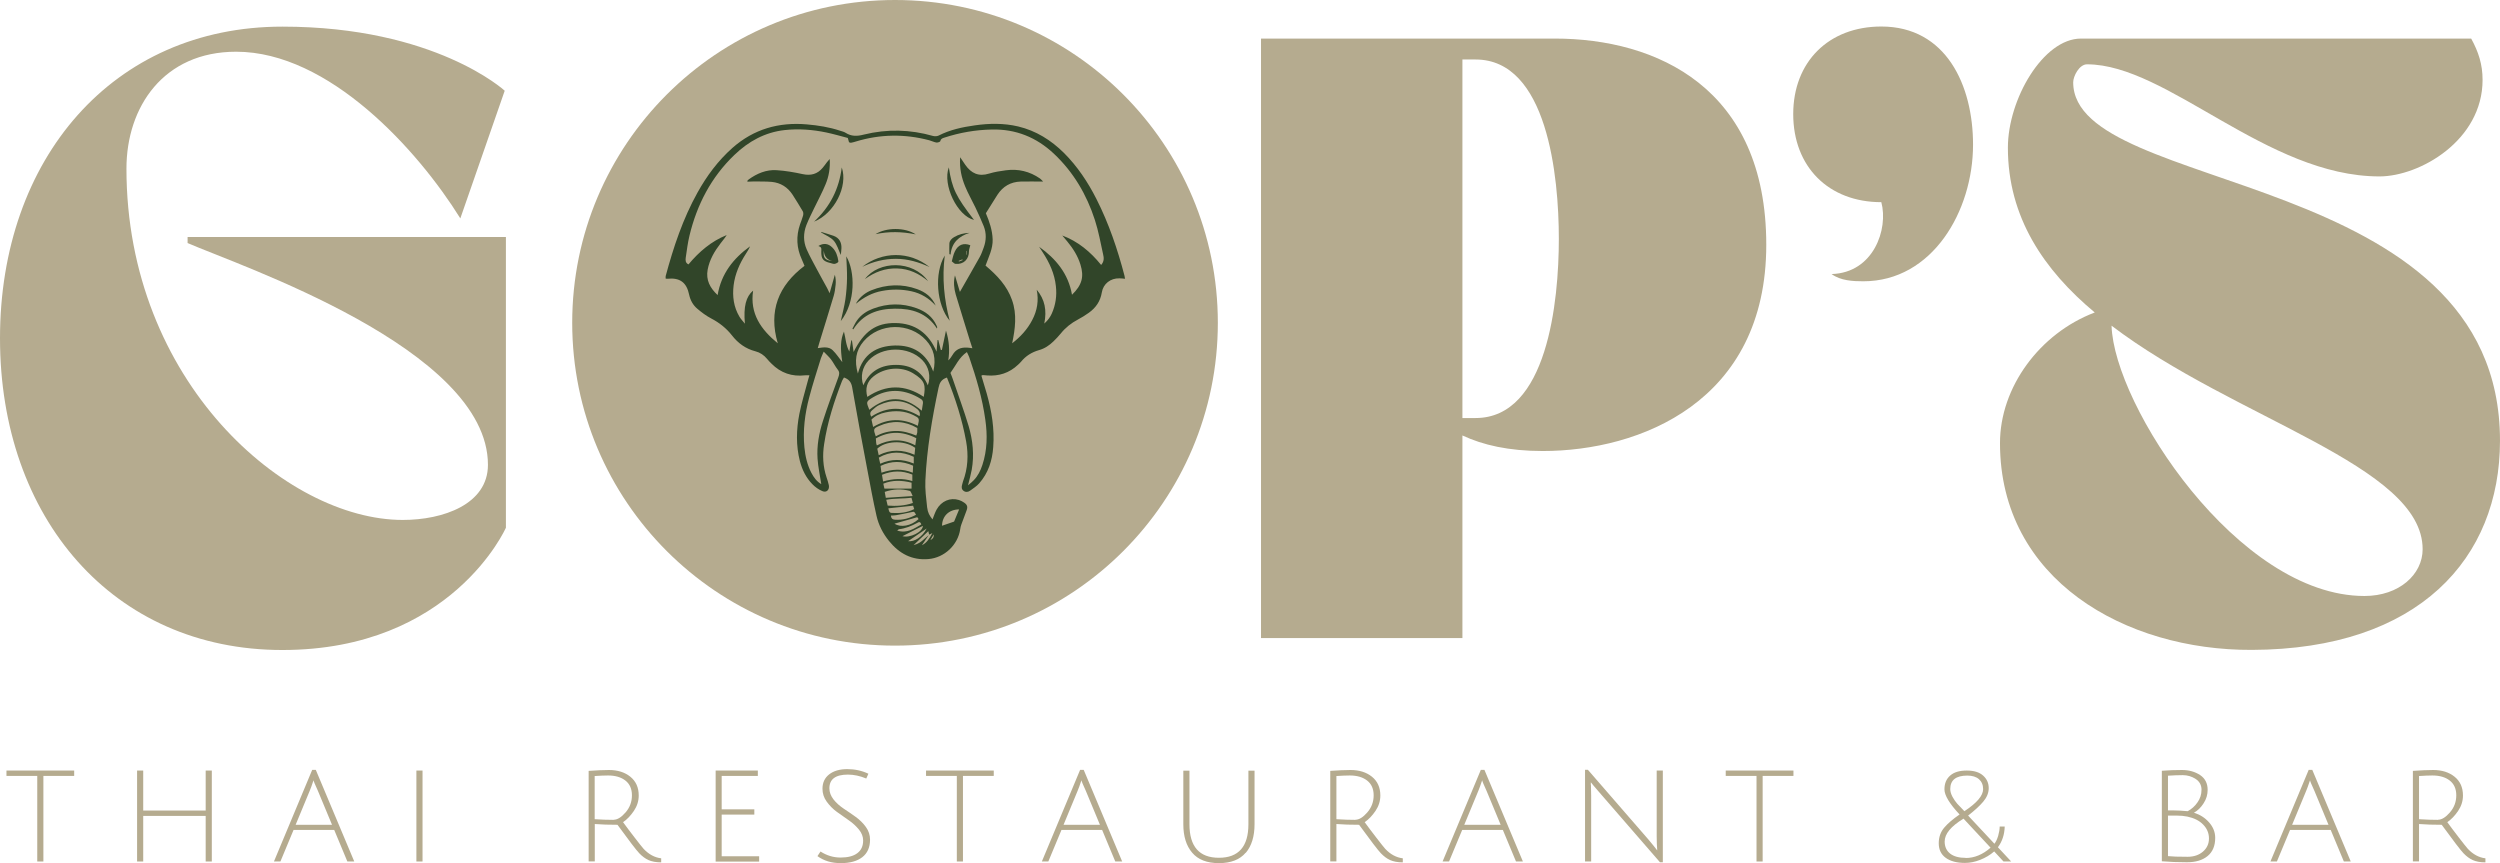 <svg xmlns="http://www.w3.org/2000/svg" xmlns:xlink="http://www.w3.org/1999/xlink" id="Ebene_1" data-name="Ebene 1" viewBox="0 0 228.15 78.76"><defs><style> .cls-1 { fill: none; } .cls-2 { fill: #314529; } .cls-3 { fill: #b5ab8f; } .cls-4 { clip-path: url(#clippath); } </style><clipPath id="clippath"><circle class="cls-1" cx="81.68" cy="29.46" r="29.46"></circle></clipPath></defs><g><g><path class="cls-3" d="M25.77,2.43c13.95,0,20.29,5.85,20.29,5.85l-4.05,11.65c-3.88-6.24-11.98-15.21-20.46-15.21-6.62,0-10.01,5.03-10.01,10.67,0,19.42,14.55,32.06,25.22,32.06,3.67,0,7.77-1.42,7.77-5.03,0-10.61-22.81-18.22-27.41-20.24v-.55h29.05v26.53s-4.92,11.16-20.4,11.16S0,47.23,0,30.87,10.28,2.43,25.77,2.43Z"></path><path class="cls-3" d="M115.08,58.22V3.52h26.8c9.3,0,19.31,4.49,19.31,18.82s-11.54,18.82-20.4,18.82c-3.12,0-5.47-.55-7.33-1.42v18.49h-18.38ZM133.46,38.15h1.2c6.56,0,7.6-10.67,7.6-16.36s-1.04-16.36-7.6-16.36h-1.2v32.71Z"></path><path class="cls-3" d="M163.65,10.41c0-4.76,3.23-7.99,8.04-7.99,5.91,0,8.37,5.36,8.37,10.78,0,6.07-3.72,12.47-10.01,12.47-.93,0-2.08-.05-2.9-.66,3.83-.11,5.2-4.1,4.54-6.56-4.81,0-8.04-3.23-8.04-8.04Z"></path><path class="cls-3" d="M191.17,28.52c-4.65-3.88-7.93-8.7-7.93-15.04,0-4.43,3.23-9.96,6.67-9.96h35.61c.66,1.2,1.04,2.35,1.04,3.77,0,5.53-5.74,8.81-9.41,8.81-10.28,0-19.36-10.23-26.69-10.23-.71,0-1.26,1.09-1.26,1.64,0,10.34,38.95,7.71,38.95,32.71,0,10.72-7.39,19.04-22.65,19.09-11.54.05-22.98-6.4-22.98-18.87,0-5.09,3.61-10.01,8.64-11.92ZM192.7,29.72c.22,7.28,11.54,24.67,23.08,24.67,3.17,0,5.31-1.97,5.31-4.27,0-7.66-17.18-11.87-28.39-20.4Z"></path></g><g><g class="cls-4"><rect class="cls-3" x="52.22" width="58.92" height="58.92"></rect></g><g><path class="cls-2" d="M84.91,49.28c.18-.08.33-.2.3-.51-.13.23-.22.37-.3.51ZM82.87,49.39c.59.07,1.31-.39,1.7-1.16-.63.43-1.16.79-1.7,1.16ZM82.36,48.93c.68.19,1.86-.38,1.86-.94-.63.32-1.25.64-1.86.94ZM84.08,47.86c-.11-.32-.26-.2-.39-.13-.52.28-1.07.5-1.66.57-.03,0-.06.05-.15.12.9.29,1.52-.18,2.2-.56ZM83.71,47.2c-.72.2-1.41.4-2.08.59.56.38,1.52.21,2.2-.42-.05-.07-.09-.14-.12-.17ZM83.6,46.98c-.17-.31-.17-.3-.43-.24-.47.1-.94.2-1.41.28-.15.03-.3.02-.45.03.01.3.18.37.4.38.68.04,1.3-.13,1.9-.46ZM81.07,46.39c.06.22.06.41.31.42.7.04,1.39-.01,2.05-.35-.04-.12-.07-.22-.1-.31-.75.08-1.48.15-2.26.24ZM87.53,46.49c-.94,0-1.55.62-1.56,1.49.36-.12.72-.25,1.1-.38.14-.34.29-.7.46-1.11ZM81.01,46.14c.79.06,1.54.02,2.3-.24-.05-.17-.08-.3-.13-.48-.77.11-1.52.04-2.3.19.06.23.09.37.13.53ZM80.85,45.43c.82-.06,1.58-.11,2.44-.16-.11-.21-.16-.44-.26-.47-.76-.2-1.51-.18-2.29.09.03.19.06.34.1.55ZM80.71,44.59h2.48v-.54c-.88-.22-1.72-.26-2.58.09.04.19.08.34.1.45ZM80.59,43.94c.91-.26,1.77-.32,2.67-.04v-.59c-.93-.38-1.82-.37-2.77.02.03.2.06.38.1.61ZM83.33,42.5c-1.01-.45-1.97-.46-2.97.02.03.22.05.4.08.62.96-.33,1.89-.4,2.86,0,.01-.23.02-.42.03-.64ZM83.39,42.3v-.61c-1.08-.51-2.13-.53-3.19.07.05.2.09.37.13.56,1.02-.46,2.01-.45,3.06-.02ZM83.62,39.99c-1.28-.66-2.48-.65-3.69.02.01.16.02.29.03.41,0,.07.03.13.06.23,1.16-.59,2.31-.64,3.51-.01.03-.24.06-.42.09-.65ZM83.52,40.87c-1.08-.77-2.78-.6-3.46.08.04.17.08.37.13.59,1.1-.55,2.16-.52,3.27-.04.02-.25.04-.44.06-.63ZM79.51,38.02c1.48-.95,2.94-.94,4.41-.04.11-.39-.12-.59-.35-.75-1.06-.77-2.19-.8-3.35-.26-.24.11-.44.31-.64.48-.17.14-.21.32-.08.58ZM79.92,39.82c.59-.33,1.19-.48,1.83-.49.65-.01,1.25.17,1.87.42.04-.12.08-.2.09-.29.01-.12,0-.25,0-.4-1.12-.65-2.28-.72-3.47-.19-.55.24-.55.29-.32.95ZM79.69,38.96c1.37-.82,2.72-.79,4.07-.1.16-.68.15-.7-.39-.97-.82-.41-1.68-.44-2.57-.25-.48.1-.91.29-1.27.65.05.21.09.4.15.67ZM79.33,37.4c1.63-1.31,3.21-1.3,4.79.08.02-.13.03-.22.05-.31.11-.6.12-.64-.42-.93-1.36-.74-2.74-.77-4.08.02-.69.41-.6.44-.34,1.13ZM84.3,36.23c.19-1.08.13-1.5-.98-2.17-1.09-.66-2.59-.51-3.58.27-.64.5-.79,1.13-.59,1.89,1.72-1.14,3.42-1.16,5.16,0ZM84.67,35.18c.3-.83.1-1.71-.51-2.33-1.26-1.28-3.67-1.26-4.9.05-.57.6-.76,1.48-.47,2.26.57-1.31,1.65-1.87,2.99-1.86,1.32,0,2.37.58,2.9,1.88ZM78.29,34.09c.48-1.79,1.71-2.51,3.37-2.56,1.65-.04,2.87.68,3.51,2.38.28-1.17.05-2.08-.66-2.86-1.49-1.64-4.24-1.6-5.69.09-.73.85-.86,1.81-.53,2.95ZM74.95,44.18c-.12-.8-.29-1.55-.34-2.32-.08-1.17.13-2.33.49-3.44.43-1.35.93-2.67,1.41-4,.09-.25.13-.46-.06-.69-.23-.29-.39-.64-.62-.94-.18-.23-.4-.43-.66-.7-.11.27-.2.44-.26.62-.36,1.18-.75,2.36-1.06,3.55-.4,1.5-.59,3.03-.44,4.58.08.81.26,1.59.64,2.32.22.42.49.79.91,1.03ZM86.74,34.04c.08.21.16.39.22.58.48,1.42,1.01,2.83,1.44,4.27.38,1.3.52,2.63.28,3.98-.08.44-.2.86-.34,1.42.24-.2.39-.32.52-.46.38-.39.62-.87.79-1.39.45-1.36.47-2.75.27-4.14-.27-1.96-.83-3.84-1.47-5.71-.05-.14-.13-.28-.21-.46-.72.49-1.02,1.24-1.5,1.9ZM87.63,14.36c.2.3.33.49.46.68.54.78,1.23,1.1,2.18.8.49-.15,1.01-.23,1.53-.3,1.13-.15,2.17.1,3.11.75.09.06.16.16.29.28-.74,0-1.4-.02-2.06,0-.91.03-1.61.44-2.11,1.2-.36.56-.7,1.12-1.06,1.69.33.77.59,1.55.62,2.38.03.86-.37,1.62-.65,2.4,1.06.89,1.97,1.85,2.42,3.15.46,1.3.29,2.61.01,3.94.76-.59,1.39-1.27,1.83-2.12.46-.87.61-1.79.41-2.77.74.88.94,1.88.69,3.09.36-.32.54-.6.68-.9.36-.8.48-1.64.38-2.52-.12-1.13-.58-2.13-1.2-3.08-.11-.17-.22-.34-.33-.51,1.53,1.09,2.67,2.46,3,4.38.91-.88,1.12-1.64.77-2.76-.24-.78-.67-1.46-1.19-2.09-.16-.19-.31-.38-.47-.56,1.44.54,2.58,1.49,3.55,2.69.3-.34.25-.67.18-.97-.23-1.05-.42-2.11-.75-3.13-.75-2.32-1.96-4.38-3.75-6.06-1.59-1.49-3.46-2.25-5.66-2.2-1.48.03-2.92.28-4.33.74-.18.06-.32.1-.37.32-.01.07-.23.14-.35.13-.23-.04-.44-.15-.66-.21-2.24-.59-4.47-.56-6.68.11-.15.05-.31.09-.47.12-.05,0-.1-.03-.17-.05-.03-.11-.07-.23-.11-.39-.65-.17-1.3-.36-1.96-.5-1.25-.26-2.52-.36-3.8-.22-1.8.2-3.3,1.03-4.59,2.27-2.12,2.03-3.42,4.54-4.1,7.37-.16.66-.24,1.34-.34,2.01-.03.22-.04.47.25.61.97-1.16,2.08-2.11,3.49-2.68-.17.28-.38.52-.57.77-.55.72-1,1.48-1.17,2.39-.17.95.21,1.66.91,2.32.33-1.96,1.44-3.35,2.96-4.45-.1.24-.24.46-.38.68-.57.88-.99,1.83-1.12,2.88-.12,1,0,1.97.53,2.86.12.2.28.37.5.64-.14-1.57.1-2.48.75-3.02-.32,2.1.72,3.56,2.25,4.81-.87-2.95.06-5.27,2.44-7.07-.1-.23-.17-.41-.25-.59-.48-1.04-.53-2.11-.16-3.19.09-.27.21-.54.28-.81.03-.12.03-.29-.03-.39-.3-.51-.61-1.01-.93-1.51-.45-.69-1.09-1.09-1.9-1.17-.55-.05-1.11-.03-1.66-.04-.19,0-.38.02-.56.02,0-.06-.02-.08,0-.09.04-.04.07-.08.11-.11.76-.55,1.61-.91,2.55-.85.8.05,1.6.19,2.38.36.75.16,1.35,0,1.83-.58.14-.16.26-.34.39-.51.07-.08.14-.16.25-.29.05.85-.08,1.59-.37,2.29-.3.74-.69,1.45-1.04,2.18-.25.52-.51,1.03-.72,1.56-.28.73-.29,1.49.02,2.2.28.64.63,1.25.95,1.86.3.57.62,1.13.93,1.7.06.11.11.23.22.46.18-.64.33-1.16.48-1.69.08.31.1.62.07.91-.03.34-.08.68-.17,1-.42,1.41-.86,2.81-1.29,4.21-.05.18-.1.35-.17.58.53-.08,1.01-.15,1.36.19.33.32.58.71.88,1.09-.2-1.29-.16-2.09.15-2.79.16.61.17,1.25.49,1.82.06-.37.12-.69.18-1.02.02,0,.04,0,.06.01.05.33.09.66.15,1.05.96-1.9,2.05-2.66,3.81-2.64,1.81.02,3.03.92,3.76,2.61.03-.35.06-.71.09-1.06.02,0,.05,0,.07,0,.08.3.15.61.23.91.03,0,.07,0,.1-.01.12-.56.23-1.11.37-1.76.3.95.35,1.82.21,2.72.17-.16.29-.33.39-.5.29-.51.75-.7,1.31-.67.16,0,.31.04.5.06-.09-.29-.18-.54-.26-.8-.42-1.37-.85-2.74-1.26-4.11-.16-.56-.22-1.14-.07-1.74.15.5.3,1,.45,1.51.62-1.09,1.23-2.14,1.82-3.2.15-.26.24-.56.35-.84.24-.65.26-1.31.01-1.95-.23-.58-.5-1.15-.76-1.71-.31-.65-.67-1.27-.94-1.93-.33-.8-.52-1.63-.46-2.63ZM84.79,48.79c-.02-.09-.04-.18-.07-.32-.46.43-.86.82-1.35,1.28.44-.11.71-.31.95-.54.14-.13.29-.25.44-.38-.21.31-.42.62-.63.93.45-.22.68-.6.96-1.11-.18.09-.24.12-.3.14ZM86.4,34.46c-.5.17-.66.49-.75.93-.59,2.79-1.07,5.6-1.2,8.45-.04.82.07,1.64.16,2.46.06.5.22.76.49,1.1.12-.3.22-.61.37-.89.43-.78,1.25-1.13,2.04-.88.17.05.33.14.48.24.3.21.34.4.21.74-.16.42-.32.84-.47,1.26-.05.13-.08.27-.1.42-.21,1.45-1.45,2.61-2.9,2.73-1.51.13-2.68-.51-3.6-1.65-.55-.68-.95-1.45-1.14-2.3-.32-1.41-.58-2.84-.85-4.27-.47-2.48-.94-4.96-1.37-7.45-.08-.47-.3-.74-.75-.9-.05.1-.12.19-.17.3-.73,1.88-1.34,3.78-1.64,5.78-.16,1.03-.11,2.04.22,3.03.08.24.16.48.21.72.08.41-.21.71-.59.54-.34-.14-.66-.37-.91-.63-.58-.59-.93-1.31-1.14-2.1-.37-1.43-.33-2.88-.05-4.32.2-1,.5-1.98.76-2.97.04-.17.1-.34.16-.55-.15,0-.27-.01-.39,0-1.2.14-2.23-.21-3.08-1.07-.14-.14-.28-.28-.4-.43-.28-.34-.63-.58-1.06-.69-.89-.23-1.59-.74-2.14-1.45-.52-.66-1.15-1.16-1.9-1.55-.46-.24-.88-.56-1.27-.89-.39-.33-.63-.77-.74-1.28-.23-1.12-.85-1.57-1.99-1.45-.03,0-.07,0-.15-.01,0-.08-.02-.17,0-.24.71-2.64,1.57-5.22,2.9-7.61.85-1.53,1.88-2.92,3.2-4.09,1.94-1.71,4.22-2.36,6.77-2.14,1.04.09,2.06.25,3.05.58.17.06.35.09.5.19.53.34,1.06.32,1.67.16,2.11-.52,4.23-.47,6.32.13.15.04.36.03.5-.04,1.04-.53,2.16-.77,3.3-.93,1.32-.19,2.65-.21,3.96.1,1.63.39,3,1.25,4.18,2.42,1.23,1.23,2.18,2.66,2.96,4.2,1.13,2.23,1.93,4.59,2.56,7,.02.08.03.16.05.28-.2-.02-.36-.04-.51-.04-.81-.02-1.48.49-1.61,1.29-.13.8-.54,1.39-1.18,1.85-.32.23-.66.44-1,.62-.61.32-1.14.74-1.57,1.28-.2.25-.43.48-.66.71-.38.37-.81.66-1.32.8-.66.19-1.21.53-1.64,1.06-.08.1-.18.18-.27.27-.8.76-1.76,1.07-2.86.98-.13-.01-.25-.03-.37-.03-.03,0-.06.03-.12.05.16.54.33,1.09.49,1.64.45,1.6.72,3.22.59,4.89-.09,1.23-.45,2.36-1.28,3.3-.23.26-.54.46-.83.67-.18.13-.41.16-.6.01-.2-.15-.19-.37-.12-.59.03-.08.04-.18.07-.26.45-1.19.51-2.41.29-3.65-.36-2-.98-3.92-1.75-5.83Z"></path><path class="cls-2" d="M85.51,29.99c-.91-1.43-2.28-1.84-3.84-1.82-1.57.01-2.91.48-3.8,1.89-.03-.02-.06-.04-.08-.06.14-.26.26-.54.43-.77.37-.51.87-.84,1.45-1.06,1.33-.5,2.66-.52,3.99-.04.8.29,1.45.77,1.81,1.58.02.05.05.1.06.15,0,.03-.01.07-.03.15Z"></path><path class="cls-2" d="M78.12,27.72c.03-.07.06-.15.11-.21.33-.47.77-.81,1.29-1.02,1.38-.55,2.79-.61,4.19-.1.74.27,1.35.72,1.68,1.5-.61-.67-1.34-1.12-2.22-1.31-.89-.19-1.77-.2-2.67-.03-.9.16-1.67.58-2.38,1.17Z"></path><path class="cls-2" d="M86.67,29.27c-1.21-1.47-1.43-4.32-.45-5.95-.26,2.07-.06,4.02.45,5.95Z"></path><path class="cls-2" d="M77.23,23.39c.82,1.38.87,4.19-.5,5.91.16-.73.33-1.35.42-1.98.09-.64.14-1.28.15-1.93.01-.66-.04-1.32-.07-2.01Z"></path><path class="cls-2" d="M86.59,15.27c.29,1.93.64,2.66,2.3,4.8-1.51-.35-2.9-3.19-2.3-4.8Z"></path><path class="cls-2" d="M74.29,20.23c1.47-1.37,2.28-2.98,2.53-4.95.59,1.72-.68,4.21-2.53,4.95Z"></path><path class="cls-2" d="M87.49,23.81s.01.04.02.06c.11-.04.23-.09.34-.13,0-.02-.02-.04-.03-.07-.11.05-.23.09-.34.14ZM88.22,22.9s-.02,0-.04,0v.34s.02,0,.04,0v-.34ZM88.55,22.38c-.04.19-.12.36-.12.53.01.75-.5,1.25-1.24,1.17-.1-.01-.19-.13-.33-.23.08-.27.13-.59.27-.88.3-.65.81-.83,1.42-.59Z"></path><path class="cls-2" d="M75.18,22.85c-.07.69.08.88.78.98-.52-.13-.75-.47-.78-.98ZM74.7,22.44c.46-.28.89-.22,1.25.14.35.34.49.78.56,1.25.02.13-.2.22-.33.25-.13.02-.28-.05-.41-.08-.65-.15-.83-.38-.82-1.04,0-.19.09-.4-.25-.5Z"></path><path class="cls-2" d="M78.69,24.35c1.8-1.41,4.29-1.46,6.14.02-.98-.45-1.99-.75-3.07-.75-1.08,0-2.09.26-3.07.73Z"></path><path class="cls-2" d="M78.93,25.47c1.26-1.69,4.38-1.76,5.77.19-.82-.69-1.73-1.13-2.82-1.16-1.11-.04-2.06.33-2.95.97Z"></path><path class="cls-2" d="M79.9,21.37c.96-.62,2.69-.64,3.67.02-1.26-.26-2.46-.28-3.67-.02Z"></path><path class="cls-2" d="M74.96,21.17c.37.12.75.22,1.11.35.52.19.74.6.72,1.13,0,.21-.04.41-.06.62-.21-.46-.34-.95-.64-1.3-.29-.33-.76-.51-1.15-.75,0-.02,0-.04.01-.06Z"></path><path class="cls-2" d="M88.48,21.25c-.97.31-1.63.89-1.73,1.98-.04-.01-.07-.03-.11-.04,0-.32-.02-.65,0-.97.02-.26.21-.45.43-.58.42-.25.88-.37,1.4-.39Z"></path></g></g></g><g><path class="cls-3" d="M3.4,70.81H.59v-.49h6.18v.49h-2.81v7.81h-.56v-7.81Z"></path><path class="cls-3" d="M18.77,78.62v-4.16h-5.7v4.16h-.56v-8.3h.56v3.65h5.7v-3.65h.56v8.3h-.56Z"></path><path class="cls-3" d="M26.79,75.74l-1.2,2.88h-.59l3.49-8.36h.33l3.51,8.36h-.63l-1.2-2.88h-3.72ZM28.62,71.19s-.02.05-.05.14c-.11.33-.21.62-.31.85l-1.28,3.09h3.32l-1.28-3.08c-.27-.59-.41-.92-.41-1Z"></path><path class="cls-3" d="M38,78.62v-8.3h.56v8.3h-.56Z"></path><path class="cls-3" d="M53.72,78.62v-8.27c.73-.05,1.35-.08,1.85-.08.79,0,1.44.2,1.95.61s.77.98.77,1.72c0,.5-.15.97-.44,1.4-.29.43-.62.78-.99,1.03.29.4.64.87,1.06,1.41s.69.89.82,1.03c.47.5,1.01.79,1.6.86v.37c-.48,0-.87-.08-1.16-.21-.29-.13-.57-.34-.84-.62s-.93-1.15-1.99-2.6c-.76,0-1.45-.02-2.07-.07v3.41h-.56ZM56,74.81c.34,0,.7-.22,1.09-.67.39-.45.58-.97.58-1.56s-.2-1.04-.6-1.35-.93-.46-1.58-.46c-.35,0-.75.02-1.22.05v3.94c.62.04,1.2.06,1.73.06Z"></path><path class="cls-3" d="M65.31,78.62v-8.3h3.85v.49h-3.3v3.05h2.98v.48h-2.98v3.8h3.42v.49h-3.98Z"></path><path class="cls-3" d="M79.06,71.05c-.57-.24-1.13-.36-1.68-.36-1.13,0-1.69.42-1.69,1.25,0,.36.13.7.38,1.02s.56.59.93.84c.36.24.73.49,1.09.75.36.26.67.56.93.92.26.36.38.74.38,1.16,0,.7-.24,1.24-.71,1.6-.47.36-1.12.54-1.96.54s-1.54-.21-2.13-.64l.28-.42c.56.36,1.17.55,1.83.55s1.18-.13,1.53-.4c.36-.27.53-.65.53-1.16,0-.35-.13-.68-.38-.99-.26-.31-.56-.6-.93-.85-.36-.25-.73-.51-1.09-.77-.36-.26-.67-.58-.93-.94-.26-.36-.38-.75-.38-1.17,0-.55.2-.99.61-1.31.41-.32.96-.48,1.65-.48s1.34.14,1.93.42l-.2.45Z"></path><path class="cls-3" d="M87.32,70.81h-2.81v-.49h6.18v.49h-2.81v7.81h-.56v-7.81Z"></path><path class="cls-3" d="M96.87,75.74l-1.2,2.88h-.59l3.49-8.36h.33l3.51,8.36h-.63l-1.2-2.88h-3.72ZM98.7,71.19s-.02.05-.05.14c-.11.33-.21.62-.31.85l-1.28,3.09h3.32l-1.28-3.08c-.27-.59-.41-.92-.41-1Z"></path><path class="cls-3" d="M113.68,77.82c-.53.63-1.35.95-2.44.95s-1.91-.32-2.44-.95c-.54-.63-.81-1.5-.81-2.6v-4.89h.56v4.89c0,2.04.9,3.06,2.69,3.06s2.69-1.02,2.69-3.06v-4.89h.56v4.89c0,1.11-.27,1.98-.8,2.61Z"></path><path class="cls-3" d="M121.4,78.62v-8.27c.73-.05,1.35-.08,1.85-.08.79,0,1.44.2,1.95.61s.77.98.77,1.72c0,.5-.15.97-.44,1.4-.29.43-.62.78-.99,1.03.29.4.64.87,1.06,1.41s.69.89.82,1.03c.47.5,1.01.79,1.6.86v.37c-.48,0-.87-.08-1.16-.21-.29-.13-.57-.34-.84-.62s-.93-1.15-1.99-2.6c-.76,0-1.45-.02-2.07-.07v3.41h-.56ZM123.69,74.81c.34,0,.7-.22,1.09-.67.39-.45.58-.97.58-1.56s-.2-1.04-.6-1.35-.93-.46-1.58-.46c-.35,0-.75.02-1.22.05v3.94c.62.04,1.2.06,1.73.06Z"></path><path class="cls-3" d="M133.44,75.74l-1.2,2.88h-.59l3.49-8.36h.33l3.51,8.36h-.63l-1.2-2.88h-3.72ZM135.27,71.19s-.02.05-.05.14c-.11.33-.21.62-.31.85l-1.28,3.09h3.32l-1.28-3.08c-.27-.59-.41-.92-.41-1Z"></path><path class="cls-3" d="M145.19,71.64l.02.99v5.99h-.56v-8.37h.26l5.47,6.3c.37.44.66.79.86,1.06-.03-.37-.05-.8-.05-1.28v-6.01h.56v8.37h-.26l-5.57-6.42c-.39-.44-.63-.74-.74-.88v.26Z"></path><path class="cls-3" d="M160.3,70.81h-2.81v-.49h6.18v.49h-2.81v7.81h-.56v-7.81Z"></path><path class="cls-3" d="M182.5,75.43h.45c-.02.72-.22,1.35-.62,1.89l1.21,1.3h-.7l-.85-.92c-.37.33-.8.58-1.28.77-.48.19-.94.28-1.39.28-.75,0-1.34-.16-1.76-.47s-.63-.75-.63-1.32.17-1.04.5-1.43c.33-.39.8-.79,1.4-1.2-.92-.99-1.38-1.75-1.38-2.29s.17-.95.52-1.26.85-.46,1.52-.46,1.16.16,1.5.47.5.69.5,1.13-.17.85-.5,1.24c-.33.39-.79.81-1.38,1.27l2.4,2.57c.13-.16.24-.39.34-.71.09-.32.14-.6.14-.85ZM179.4,78.3c.78,0,1.54-.31,2.26-.94l-2.47-2.65c-1.15.7-1.72,1.39-1.72,2.09,0,.47.17.84.5,1.1.33.26.81.39,1.43.39ZM180.98,72.02c0-.39-.13-.69-.38-.91s-.61-.33-1.06-.33c-1.04,0-1.56.41-1.56,1.23,0,.22.07.45.2.7.14.25.28.46.44.64.15.17.37.4.65.68,1.14-.75,1.71-1.42,1.71-2.02Z"></path><path class="cls-3" d="M197.29,70.34c.6-.05,1.22-.07,1.85-.07s1.18.16,1.64.46c.46.31.69.76.69,1.35,0,.44-.12.85-.37,1.23-.24.38-.54.67-.88.86.55.17,1.01.46,1.38.88s.56.89.56,1.41c0,.73-.23,1.28-.69,1.66s-1.09.57-1.89.57-1.57-.03-2.29-.09v-8.25ZM200.91,72.07c0-.42-.18-.75-.53-.98s-.75-.35-1.18-.35-.89.02-1.35.05v3.17h.57c.28,0,.69.02,1.23.07.35-.19.65-.45.89-.8.25-.35.37-.73.37-1.16ZM201.04,77.72c.36-.31.55-.71.55-1.2s-.18-.91-.53-1.27c-.35-.36-.83-.6-1.45-.73-.29-.06-.62-.09-.99-.09h-.77v3.7c.34.04.94.06,1.8.06.56,0,1.03-.16,1.39-.47Z"></path><path class="cls-3" d="M208.99,75.74l-1.2,2.88h-.59l3.49-8.36h.33l3.51,8.36h-.63l-1.2-2.88h-3.72ZM210.82,71.19s-.02.05-.05.14c-.11.33-.21.62-.31.85l-1.28,3.09h3.32l-1.28-3.08c-.27-.59-.41-.92-.41-1Z"></path><path class="cls-3" d="M220.2,78.62v-8.27c.73-.05,1.35-.08,1.85-.08.79,0,1.44.2,1.95.61s.77.98.77,1.72c0,.5-.15.97-.44,1.4-.29.43-.62.78-.99,1.03.29.4.64.87,1.06,1.41s.69.89.82,1.03c.47.5,1.01.79,1.6.86v.37c-.48,0-.87-.08-1.16-.21-.29-.13-.57-.34-.84-.62s-.93-1.15-1.99-2.6c-.76,0-1.45-.02-2.07-.07v3.41h-.56ZM222.49,74.81c.34,0,.7-.22,1.09-.67.39-.45.58-.97.58-1.56s-.2-1.04-.6-1.35-.93-.46-1.58-.46c-.35,0-.75.02-1.22.05v3.94c.62.04,1.2.06,1.73.06Z"></path></g></svg>